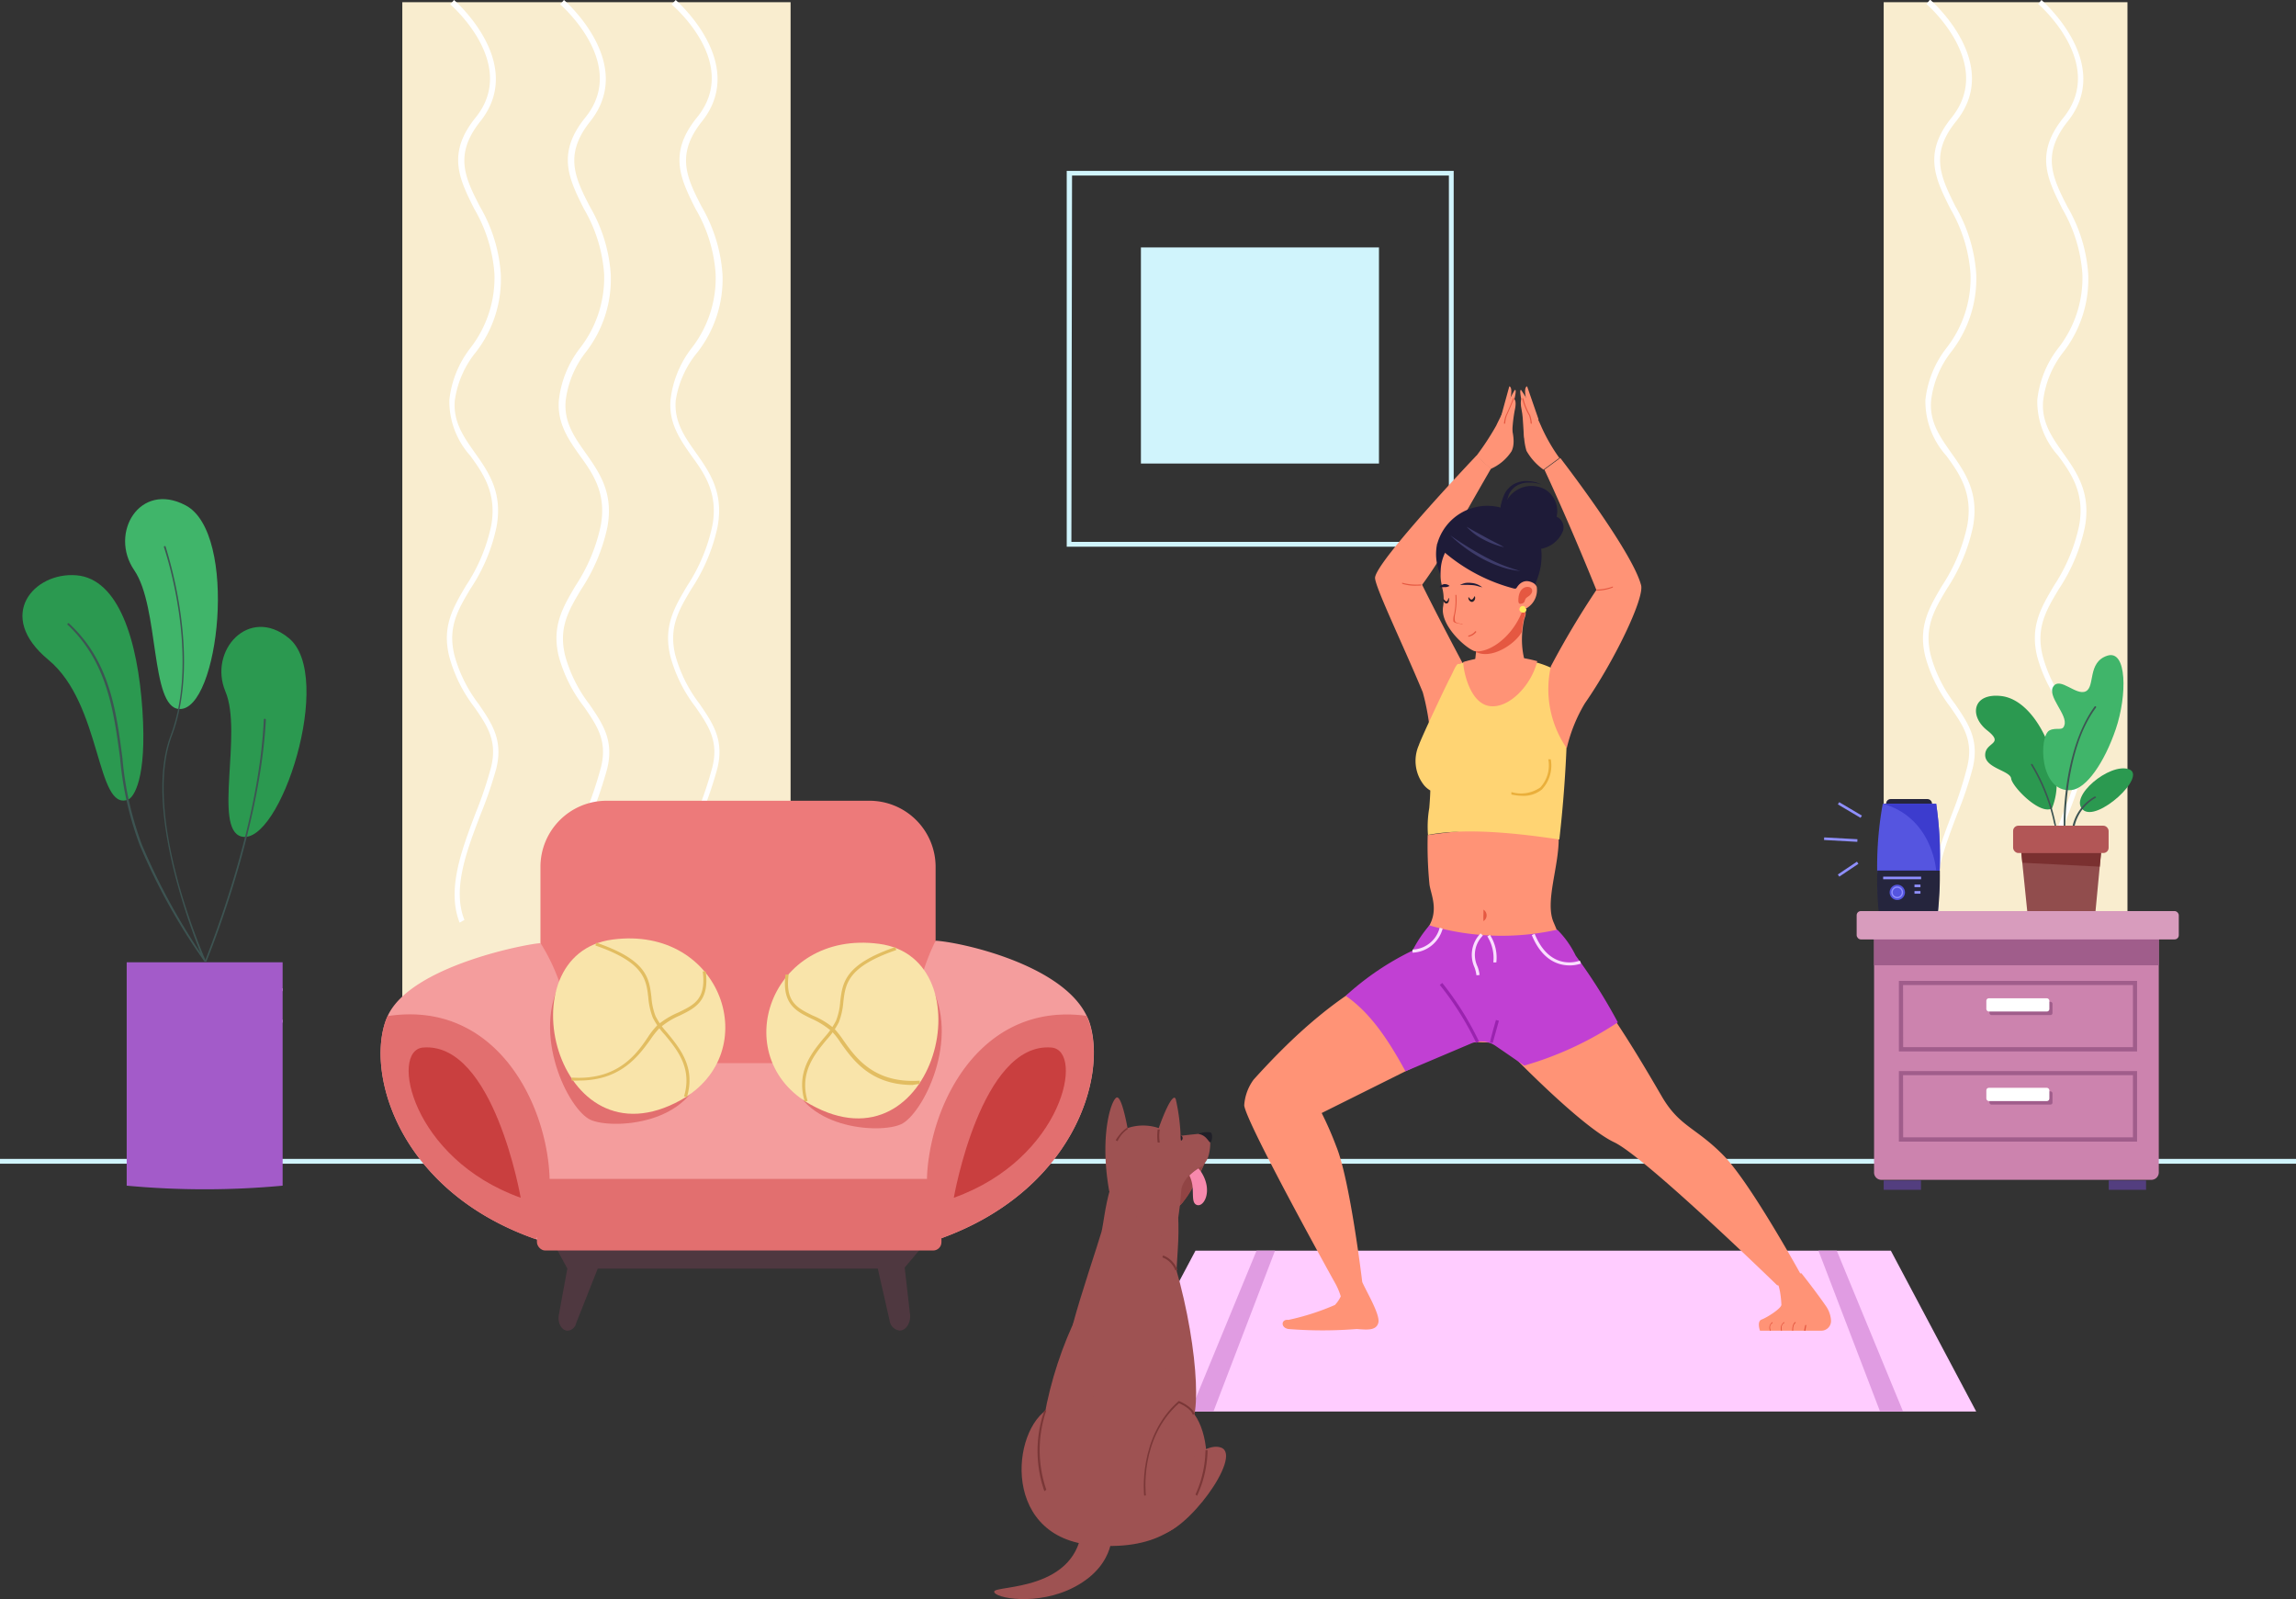 <svg xmlns="http://www.w3.org/2000/svg" viewBox="0 0 176.69 123.05"><rect x="0" y="0" width="176.69" height="123.05" fill="#333333" stroke="none"/><defs><style>.cls-1{fill:#d0f4fc;}.cls-2{fill:#f9edcf;}.cls-3{fill:#fff;}.cls-4{fill:#ed7a7a;}.cls-5{fill:#4f3840;}.cls-6{fill:#f49d9d;}.cls-7{fill:#e26f6f;}.cls-8{fill:#c93f3f;}.cls-9{fill:#f9e4aa;}.cls-10{fill:#e2bd61;}.cls-11{fill:#edb2e1;}.cls-12{fill:#533e7f;}.cls-13{fill:#a35bc9;}.cls-14{fill:#40b56a;}.cls-15{fill:#2b9950;}.cls-16{fill:#3d5452;}.cls-17{fill:#914d4d;}.cls-18{fill:#7a3030;}.cls-19{fill:#b25656;}.cls-20{fill:#cc83ae;}.cls-21{fill:#a05d8b;}.cls-22{fill:#d89cbd;}.cls-23{fill:#25253d;}.cls-24{fill:#5555e0;}.cls-25{fill:#8f8fff;}.cls-26{fill:#3c3cce;}.cls-27{fill:#fcf;}.cls-28{fill:#e09ce2;}.cls-29{fill:#9e5252;}.cls-30{fill:#202028;}.cls-31{fill:#914444;}.cls-32{fill:#f789ad;}.cls-33{fill:#7a3737;}.cls-34{fill:#ff9376;}.cls-35{fill:#ffd473;}.cls-36{fill:#e55841;}.cls-37{fill:#1e1b38;}.cls-38{fill:#3e3c6b;}.cls-39{fill:#241f28;}.cls-40{fill:#eaaf3b;}.cls-41{fill:#ffec5f;}.cls-42{fill:#c140d3;}.cls-43{fill:#fadeff;}.cls-44{fill:#9a23af;}</style></defs><g id="Слой_2" data-name="Слой 2"><g id="Слой_5" data-name="Слой 5"><rect class="cls-1" y="89.18" width="176.69" height="0.37"/><rect class="cls-2" x="30.96" y="0.17" width="29.88" height="78.73"/><path class="cls-3" d="M35.37,71c-1-2.54.14-5.56,1.25-8.48A29.72,29.72,0,0,0,37.8,59c.48-2-.3-3.15-1.3-4.59a11.1,11.1,0,0,1-1.93-3.9c-.57-2.31.3-3.76,1.29-5.44a13.37,13.37,0,0,0,1.94-4.62c.45-2.46-.6-4-1.61-5.38a6.29,6.29,0,0,1-1.61-4.29,7.9,7.9,0,0,1,1.62-4,8.82,8.82,0,0,0,1.85-5.72,11.5,11.5,0,0,0-1.56-5c-1.14-2.28-2.12-4.25.1-7C39.94,4.93,34.71.38,34.65.34L34.94,0c.06.05,5.61,4.88,2,9.37-2,2.53-1.16,4.3,0,6.54a11.85,11.85,0,0,1,1.6,5.19,9.15,9.15,0,0,1-1.92,6A7.53,7.53,0,0,0,35,30.82c-.14,1.63.67,2.78,1.53,4,1.07,1.51,2.17,3.08,1.68,5.72a13.49,13.49,0,0,1-2,4.76c-1,1.66-1.76,3-1.24,5.12a10.86,10.86,0,0,0,1.86,3.75c1,1.47,1.9,2.74,1.37,4.94A31.92,31.92,0,0,1,37,62.63c-1.09,2.84-2.21,5.78-1.26,8.16Z"/><path class="cls-3" d="M43.83,71c-1-2.54.14-5.56,1.25-8.48A29.72,29.72,0,0,0,46.26,59c.48-2-.31-3.15-1.3-4.59A11.11,11.11,0,0,1,43,50.51c-.56-2.31.3-3.76,1.3-5.45a13.42,13.42,0,0,0,1.93-4.61c.46-2.46-.59-4-1.6-5.38-.87-1.23-1.77-2.5-1.62-4.29a8,8,0,0,1,1.63-4,8.82,8.82,0,0,0,1.85-5.72,11.5,11.5,0,0,0-1.56-5c-1.14-2.28-2.12-4.25.1-7C48.4,4.93,43.16.38,43.11.34L43.4,0c.06.05,5.61,4.88,2,9.37-2,2.53-1.16,4.3,0,6.54A11.85,11.85,0,0,1,47,21.1a9.15,9.15,0,0,1-1.92,6,7.53,7.53,0,0,0-1.55,3.75c-.14,1.63.67,2.78,1.53,4,1.07,1.51,2.17,3.08,1.68,5.72a13.86,13.86,0,0,1-2,4.76c-1,1.66-1.77,3-1.25,5.12a10.87,10.87,0,0,0,1.87,3.75c1,1.47,1.9,2.74,1.37,4.94a31.92,31.92,0,0,1-1.19,3.53c-1.09,2.84-2.21,5.78-1.26,8.16Z"/><path class="cls-3" d="M52.4,71c-1-2.54.14-5.56,1.25-8.48A29.72,29.72,0,0,0,54.83,59c.48-2-.31-3.15-1.3-4.59a11.11,11.11,0,0,1-1.94-3.9c-.56-2.31.3-3.76,1.3-5.44a13.56,13.56,0,0,0,1.93-4.62c.46-2.46-.59-4-1.61-5.38-.86-1.23-1.76-2.5-1.61-4.29a8,8,0,0,1,1.63-4,8.76,8.76,0,0,0,1.84-5.72,11.36,11.36,0,0,0-1.55-5c-1.14-2.28-2.12-4.25.1-7C57,4.94,51.9.52,51.68.34L52,0c.05.05,5.61,4.88,2,9.37-2,2.53-1.16,4.3,0,6.54a12,12,0,0,1,1.6,5.19,9.15,9.15,0,0,1-1.92,6A7.63,7.63,0,0,0,52,30.82c-.13,1.63.68,2.78,1.54,4,1.07,1.51,2.17,3.08,1.68,5.72a13.86,13.86,0,0,1-2,4.76c-1,1.66-1.77,3-1.25,5.12a10.87,10.87,0,0,0,1.87,3.75c1,1.47,1.9,2.74,1.37,4.94a30.11,30.11,0,0,1-1.2,3.53c-1.08,2.84-2.2,5.78-1.25,8.16Z"/><rect class="cls-2" x="144.96" y="0.17" width="18.76" height="78.73"/><path class="cls-3" d="M149,71c-1-2.54.14-5.56,1.26-8.48A29.56,29.56,0,0,0,151.39,59c.49-2-.3-3.15-1.3-4.59a11.27,11.27,0,0,1-1.93-3.9c-.56-2.31.3-3.76,1.3-5.45a13.42,13.42,0,0,0,1.93-4.61c.46-2.46-.59-4-1.61-5.38a6.29,6.29,0,0,1-1.61-4.29,7.9,7.9,0,0,1,1.62-4,8.71,8.71,0,0,0,1.85-5.72,11.5,11.5,0,0,0-1.55-5c-1.14-2.28-2.13-4.25.09-7,3.36-4.16-1.88-8.71-1.93-8.75l.28-.34c.06.05,5.62,4.88,2,9.37-2.05,2.53-1.16,4.3-.05,6.54a11.85,11.85,0,0,1,1.6,5.19,9.15,9.15,0,0,1-1.92,6,7.53,7.53,0,0,0-1.55,3.75c-.14,1.63.67,2.78,1.53,4,1.07,1.51,2.18,3.08,1.69,5.72a13.86,13.86,0,0,1-2,4.76c-1,1.66-1.77,3-1.25,5.12a10.7,10.7,0,0,0,1.87,3.75c1,1.47,1.89,2.74,1.36,4.94a28.23,28.23,0,0,1-1.19,3.53c-1.08,2.84-2.2,5.78-1.25,8.16Z"/><path class="cls-3" d="M157.53,71c-1-2.54.14-5.56,1.26-8.48A29.56,29.56,0,0,0,160,59c.48-2-.3-3.15-1.3-4.59a11.27,11.27,0,0,1-1.93-3.9c-.56-2.31.3-3.76,1.3-5.45A13.42,13.42,0,0,0,160,40.45c.46-2.46-.59-4-1.61-5.38a6.29,6.29,0,0,1-1.61-4.29,7.9,7.9,0,0,1,1.62-4,8.76,8.76,0,0,0,1.85-5.72,11.5,11.5,0,0,0-1.55-5c-1.14-2.28-2.13-4.25.09-7,3.35-4.16-1.88-8.71-1.94-8.75L157.1,0c.06.05,5.62,4.88,2,9.37-2,2.53-1.15,4.3,0,6.54a11.85,11.85,0,0,1,1.6,5.19,9.15,9.15,0,0,1-1.92,6,7.53,7.53,0,0,0-1.55,3.75c-.14,1.63.67,2.78,1.53,4,1.07,1.51,2.17,3.08,1.68,5.72a13.67,13.67,0,0,1-2,4.76c-1,1.66-1.77,3-1.25,5.12A10.7,10.7,0,0,0,159,54.16c1,1.47,1.89,2.74,1.36,4.94a30,30,0,0,1-1.19,3.53c-1.08,2.84-2.21,5.78-1.25,8.16Z"/><path class="cls-1" d="M111.87,42.07H82.09V13.15h29.78ZM82.45,41.7H111.5V13.51h-29Z"/><rect class="cls-1" x="87.8" y="19.04" width="18.32" height="16.63"/><path class="cls-4" d="M72,66.71V83.36H43.82a2.22,2.22,0,0,1-2.23-2.22V66.71a5.09,5.09,0,0,1,5.08-5.09H66.88A5.09,5.09,0,0,1,72,66.71Z"/><path class="cls-5" d="M42.82,96.07l.84,1.55L43,101.21c-.1.61.23,1.19.69,1.19h0a.72.72,0,0,0,.64-.56L46,97.62H67.55l.91,4a.88.88,0,0,0,.77.77h0c.5,0,.88-.6.8-1.27l-.41-3.58,1.54-1.82Z"/><path class="cls-6" d="M72,81.81V94.89A1.21,1.21,0,0,1,70.73,96H42.78A1.14,1.14,0,0,1,41.58,95V81.81Z"/><path class="cls-6" d="M43,91.57a10.3,10.3,0,0,1-1.13,4c-.24-.08-.47-.15-.7-.24C30.93,91.73,28.24,83,29.63,78.7a4.5,4.5,0,0,1,.2-.51c1.79-3.92,11-5.61,11.77-5.61a15,15,0,0,1,2.25,9.14C44.21,86.41,43.1,90.16,43,91.57Z"/><path class="cls-6" d="M72.4,95.3c-.27.1-.55.2-.84.29a4.21,4.21,0,0,1-.17-3.31h0a2.09,2.09,0,0,1,.08-.23,9.61,9.61,0,0,0,0-3c-.19-2.44-1.25-4.1-1.11-7.21A17.09,17.09,0,0,1,72,72.39c1.87.1,9.71,1.8,11.62,5.77a3.25,3.25,0,0,1,.23.54C85.21,82.94,82.55,91.64,72.4,95.3Z"/><path class="cls-7" d="M41.58,94.82a2.11,2.11,0,0,1-.38.53C30.93,91.73,28.24,83,29.63,78.7a4.5,4.5,0,0,1,.2-.51C40.42,76.58,44,90,41.58,94.82Z"/><path class="cls-8" d="M40.07,92.17c-8.4-3-10.1-11.35-7.51-11.56C38,80.17,40.07,92.17,40.07,92.17Z"/><rect class="cls-7" x="41.32" y="90.72" width="31.13" height="5.51" rx="0.64"/><path class="cls-7" d="M72.4,95.3a1.86,1.86,0,0,1-.33-.48,7,7,0,0,1-.68-2.54h0a12.84,12.84,0,0,1,.1-3.25c.81-5.49,4.75-11.85,12.11-10.86a3.25,3.25,0,0,1,.23.54C85.21,82.94,82.55,91.64,72.4,95.3Z"/><path class="cls-8" d="M73.4,92.17c8.4-3,10.1-11.35,7.51-11.56C75.49,80.17,73.4,92.17,73.4,92.17Z"/><path class="cls-7" d="M71.54,75.68C74,79.9,71,85.74,69.35,86.51s-7.84.39-8.61-4.1S71.54,75.68,71.54,75.68Z"/><path class="cls-9" d="M62.38,85C72,90.37,76.06,73.74,67.65,72.63S55.89,81.36,62.38,85Z"/><path class="cls-10" d="M61.93,84.77c-.69-2.28.53-3.76,1.51-4.94a6.1,6.1,0,0,0,.9-1.29,5,5,0,0,0,.32-1.47c.18-1.47.34-2.85,4.24-4.19l.07.23c-3.75,1.29-3.91,2.6-4.07,4a5.56,5.56,0,0,1-.34,1.54A5.83,5.83,0,0,1,63.62,80c-.94,1.14-2.12,2.56-1.47,4.72Z"/><path class="cls-10" d="M70.22,83.49c-3.24,0-4.6-1.95-5.53-3.25a5.26,5.26,0,0,0-.66-.85,6.32,6.32,0,0,0-1.58-1c-1.18-.57-2.29-1.11-2-3.4l.24,0c-.28,2.12.67,2.58,1.86,3.16a6.2,6.2,0,0,1,1.65,1,7.77,7.77,0,0,1,.69.88c.94,1.34,2.36,3.36,5.89,3.13l0,.24Z"/><path class="cls-7" d="M43.25,75.35c-2.42,4.22.51,10.06,2.19,10.82s7.84.39,8.61-4.1S43.25,75.35,43.25,75.35Z"/><path class="cls-9" d="M52.4,84.65C42.76,90,38.72,73.41,47.14,72.3S58.9,81,52.4,84.65Z"/><path class="cls-10" d="M52.86,84.43l-.22-.06c.65-2.17-.53-3.59-1.47-4.73a5.79,5.79,0,0,1-.94-1.34,5.56,5.56,0,0,1-.34-1.54c-.16-1.39-.32-2.7-4.07-4l.07-.22c3.9,1.34,4.06,2.72,4.24,4.18a5,5,0,0,0,.32,1.48,6,6,0,0,0,.9,1.28C52.33,80.68,53.55,82.15,52.86,84.43Z"/><path class="cls-10" d="M44.57,83.15a5.72,5.72,0,0,1-.58,0l0-.23c3.52.24,5-1.79,5.89-3.14a6,6,0,0,1,.69-.87,6.31,6.31,0,0,1,1.64-1c1.2-.59,2.14-1,1.87-3.16l.23,0c.3,2.28-.81,2.82-2,3.4a5.84,5.84,0,0,0-1.59,1,6.32,6.32,0,0,0-.66.84C49.17,81.21,47.81,83.15,44.57,83.15Z"/><rect class="cls-11" x="9.76" y="76.05" width="11.99" height="0.22"/><rect class="cls-11" x="9.76" y="78.47" width="11.99" height="0.22"/><rect class="cls-12" x="144.96" y="90.84" width="2.87" height="0.72"/><rect class="cls-12" x="162.28" y="90.84" width="2.87" height="0.72"/><path class="cls-13" d="M21.75,91.24a64.85,64.85,0,0,1-12,0V74.05h12Z"/><path class="cls-14" d="M13.79,54.56c-2.24-.13-1.51-7.83-3.46-10.68s.42-6.85,3.94-5C18.37,41,16.86,54.73,13.79,54.56Z"/><path class="cls-15" d="M18.57,64.37c-2.17-.58.11-8-1.22-11.15s1.8-6.63,4.87-4.12C25.8,52,21.55,65.16,18.57,64.37Z"/><path class="cls-15" d="M9.86,61.53c-2.47.95-2-7.34-6.13-10.75S2.63,44,5.88,44.27s4.72,5,5.08,10.37S10.26,61.37,9.86,61.53Z"/><path class="cls-16" d="M15.8,74a.07.07,0,0,1-.06,0,47.1,47.1,0,0,1-5-9,25.49,25.49,0,0,1-1.5-6.67c-.48-3.63-1-7.37-4-10.22A.08.08,0,1,1,5.34,48c3.1,2.89,3.6,6.66,4.08,10.32A25.2,25.2,0,0,0,10.92,65a50,50,0,0,0,4.52,8.35c-1-2.53-4.32-11.42-2.31-16.75,2.32-6.16-.47-14.37-.5-14.45a.1.1,0,0,1,0-.11.09.09,0,0,1,.11,0c0,.09,2.84,8.35.49,14.57s2.55,17.19,2.6,17.31a.08.08,0,0,1,0,.1Z"/><path class="cls-16" d="M15.8,74h0a.07.07,0,0,1,0-.1c0-.1,4.11-9.87,4.5-18.51a.07.07,0,0,1,.08-.08.08.08,0,0,1,.08.09C20,64.1,15.92,73.89,15.88,74A.08.08,0,0,1,15.8,74Z"/><path class="cls-15" d="M160.28,62.3c-1.07-1,2.05-3.61,3.54-3.11S161.35,63.35,160.28,62.3Z"/><path class="cls-15" d="M157.91,62.21c-.95.52-3.07-1.69-3.14-2.3s-2-.79-2-1.81,1.54-.8.15-1.9-1.13-2.88,1.07-2.64,3.85,3.33,4.18,5.72A5.13,5.13,0,0,1,157.91,62.21Z"/><path class="cls-14" d="M159.39,60.8c-2.48.21-2.5-4.21-1.66-4.6.54-.26,1,.09,1.13-.38.31-.8-1.36-2.24-.84-3s1.75.74,2.49.38.11-2.23,1.65-2.74,1.54,3.07.66,5.65S160.55,60.7,159.39,60.8Z"/><path class="cls-17" d="M161.24,70.34a10.45,10.45,0,0,1-5.21,0l-.57-5.59h6.31Z"/><polygon class="cls-18" points="155.56 65.64 155.63 66.39 161.59 66.69 161.69 65.64 155.56 65.64"/><path class="cls-16" d="M159.54,63.7h0a.07.07,0,0,1-.06-.07,3.49,3.49,0,0,1,1.71-2.33s.08,0,.09,0a.06.06,0,0,1,0,.09,3.35,3.35,0,0,0-1.64,2.23A.06.06,0,0,1,159.54,63.7Z"/><path class="cls-16" d="M158.27,63.76h-.14c0-.11,0-.23-.06-.39a14.43,14.43,0,0,0-1.76-4.49.07.07,0,0,1,0-.09s.08,0,.09,0a14.59,14.59,0,0,1,1.79,4.56C158.23,63.52,158.25,63.65,158.27,63.76Z"/><path class="cls-16" d="M161.3,54.45c-2,2.68-2.31,7-2.36,8.91,0,.15,0,.28,0,.4h-.13v-.4c0-1.91.39-6.28,2.39-9a.07.07,0,0,1,.09,0A.08.08,0,0,1,161.3,54.45Z"/><rect class="cls-19" x="154.92" y="63.54" width="7.35" height="2.1" rx="0.4"/><path class="cls-20" d="M166.13,72.23v18a.57.57,0,0,1-.57.56H144.79a.56.56,0,0,1-.57-.56v-18Z"/><rect class="cls-21" x="144.22" y="72.23" width="21.91" height="2.05"/><rect class="cls-22" x="142.88" y="70.11" width="24.79" height="2.18" rx="0.32"/><path class="cls-21" d="M164.46,80.91H146.13V75.48h18.33Zm-18-.33h17.68V75.8H146.45Z"/><path class="cls-21" d="M164.46,87.85H146.13V82.42h18.33Zm-18-.33h17.68V82.74H146.45Z"/><rect class="cls-21" x="153.1" y="77.09" width="4.85" height="1.02" rx="0.15"/><rect class="cls-3" x="152.86" y="76.82" width="4.85" height="1.02" rx="0.19"/><rect class="cls-21" x="153.1" y="83.98" width="4.85" height="1.02" rx="0.15"/><rect class="cls-3" x="152.86" y="83.71" width="4.85" height="1.02" rx="0.19"/><path class="cls-23" d="M148.32,62.2H145.5a.35.35,0,0,1-.35-.36h0a.35.35,0,0,1,.35-.35h2.82a.36.36,0,0,1,.36.35h0A.36.36,0,0,1,148.32,62.2Z"/><path class="cls-24" d="M149.27,67c0,1-.07,2-.13,3.11h-4.46a26.86,26.86,0,0,1,.21-8.26H149A27.84,27.84,0,0,1,149.27,67Z"/><path class="cls-23" d="M149.14,70.11h-4.57a25,25,0,0,1-.1-3.12h4.81A25.39,25.39,0,0,1,149.14,70.11Z"/><path class="cls-24" d="M146.6,68.67a.6.6,0,0,1-.59.59.59.59,0,0,1,0-1.18A.6.6,0,0,1,146.6,68.67Z"/><path class="cls-25" d="M146,69.12a.45.45,0,1,1,.45-.45A.45.45,0,0,1,146,69.12Zm0-.8a.35.35,0,0,0,0,.7.35.35,0,0,0,0-.7Z"/><rect class="cls-25" x="144.92" y="67.46" width="2.92" height="0.2"/><rect class="cls-25" x="147.33" y="68.07" width="0.46" height="0.2"/><rect class="cls-25" x="147.33" y="68.57" width="0.46" height="0.2"/><path class="cls-26" d="M149.27,67H149s-.26-4.08-4.11-5.15H149A27.84,27.84,0,0,1,149.27,67Z"/><rect class="cls-25" x="142.26" y="61.32" width="0.2" height="2.03" transform="translate(16.19 153.07) rotate(-59.37)"/><polygon class="cls-25" points="142.93 64.78 140.37 64.64 140.38 64.44 142.94 64.58 142.93 64.78"/><rect class="cls-25" x="141.34" y="66.78" width="1.77" height="0.2" transform="translate(-13.16 90.48) rotate(-33.82)"/><polygon class="cls-27" points="152.08 108.62 85.43 108.62 92 96.24 145.51 96.24 152.08 108.62"/><polygon class="cls-28" points="96.7 96.24 91.6 108.62 93.38 108.62 98.12 96.24 96.7 96.24"/><polygon class="cls-28" points="141.35 96.24 146.45 108.62 144.68 108.62 139.94 96.24 141.35 96.24"/><path class="cls-29" d="M92.84,89.32a3.1,3.1,0,0,0-.21.36h0A15.81,15.81,0,0,1,91,92.55a1.64,1.64,0,0,1-.17.18,1.47,1.47,0,0,1-1.21.53c-1.6-.14-1.55-5.59-1.55-5.59,2.31-.17,4.4-.5,4.8-.44S93.18,88.79,92.84,89.32Z"/><path class="cls-30" d="M92.21,87.26c.65.08.81.69.94.64s.21-.67,0-.76A1.72,1.72,0,0,0,92.21,87.26Z"/><path class="cls-31" d="M92.62,89.69l-.22.44c-.19.4-.4.84-.62,1.26A6.26,6.26,0,0,1,91,92.55a1.64,1.64,0,0,1-.17.18,2.59,2.59,0,0,1,.67-2.27,3.71,3.71,0,0,1,.7-.55A3.61,3.61,0,0,1,92.62,89.69Z"/><path class="cls-32" d="M92.12,92.73c-.39-.12-.29-.68-.34-1.34a2.53,2.53,0,0,0-.25-.93,3.71,3.71,0,0,1,.7-.55l.17.22C93.37,91.56,92.68,92.9,92.12,92.73Z"/><path class="cls-30" d="M91,87.53a.21.21,0,0,1-.11.25c-.08,0-.09-.13-.11-.25s0-.17,0-.19S91,87.41,91,87.53Z"/><path class="cls-29" d="M84.72,118.78c-9.45.14-2.42-21.55,2.36-22.23s2.86,3.84,3.35,10.6C90.9,113.56,91.9,118.67,84.72,118.78Z"/><path class="cls-29" d="M83.88,118.88c-7.08-.76-5.95-9.54-2.81-10.66s8.65-1.85,10.69.43S93.89,119.94,83.88,118.88Z"/><path class="cls-29" d="M82.54,102c.66-2.48,1.93-6.17,2.22-7.19s.51-5.87,3.1-6.27,3,4.29,2.78,7.56-.3,7.73-.3,7.73Z"/><path class="cls-29" d="M88.89,114.88s3.41-4.13,5.09-3.48-2.72,6.63-4.84,6.71S88.89,114.88,88.89,114.88Z"/><path class="cls-29" d="M89.69,95.1c2.31,6.43,2.89,13.66,1.88,14.55s-2.09-5.78-2.09-5.78Z"/><path class="cls-29" d="M90.44,95c-.45,1.48-5.08-3.34-5.08-3.34-.79-4.43.22-7.22.61-7.21s.8,2.36.8,2.36a3.73,3.73,0,0,1,2.4,0s.84-2.43,1.24-2.34c0,0,0,0,.07.11a15.16,15.16,0,0,1,.38,3A25.41,25.41,0,0,1,90.44,95Z"/><path class="cls-29" d="M83.28,117.35c-.25,5.14-6.69,4.63-6.77,5.12s3.33,1.18,6.22-.37c3.25-1.74,2.84-4.45,2.84-4.45Z"/><path class="cls-33" d="M80.37,114.75a9.44,9.44,0,0,1,0-6.21l.15,0a9.36,9.36,0,0,0,0,6.1Z"/><path class="cls-33" d="M88.05,115.09s-.51-4.5,2.65-7.27l0,0,.05,0s1,.4,1.2,1l-.16.05c-.13-.47-.87-.81-1.06-.89-3.06,2.71-2.56,7-2.55,7.09Z"/><path class="cls-33" d="M92.12,115.11,92,115a8.54,8.54,0,0,0,.77-3.4h.16A8.75,8.75,0,0,1,92.12,115.11Z"/><path class="cls-33" d="M86,87.82l-.14-.08c.5-.8.9-.95.92-1l0,.15A2.26,2.26,0,0,0,86,87.82Z"/><path class="cls-33" d="M89.09,87.92a3.72,3.72,0,0,1,0-1h.16a3.32,3.32,0,0,0,0,1Z"/><path class="cls-33" d="M90.45,97.76a1.69,1.69,0,0,0-1-1l.06-.15a1.85,1.85,0,0,1,1.1,1.13Z"/><path class="cls-34" d="M135.44,102.4h4.72a.75.75,0,0,0,.74-.86,2.17,2.17,0,0,0-.36-1c-.79-1.15-1.91-2.56-1.91-2.56l-2.19.28s.55.15.65,2.14c0,.29-1.13,1-1.52,1.14S135.44,102.4,135.44,102.4Z"/><path class="cls-34" d="M102.69,98.64a5.24,5.24,0,0,1,.49,1.12,2.53,2.53,0,0,1-.45.66,18.9,18.9,0,0,1-3.58,1.15c-.56-.08-.62.6,0,.7a33,33,0,0,0,5.26,0c.78.06,1.5.14,1.66-.48s-.92-2.4-1.24-3.14S102.69,98.64,102.69,98.64Z"/><path class="cls-34" d="M118.4,32.27l-.88-2.54s-.28,0-.09.92c.14.66,0,1.51.13,1.93S118.4,32.27,118.4,32.27Z"/><path class="cls-34" d="M115.46,32.24l.69-2.51s.28,0,.09.92c-.14.66,0,1.51-.13,1.93S115.46,32.24,115.46,32.24Z"/><path class="cls-34" d="M112.54,51c-1.91-3.59-3.1-6-3.1-6a28.44,28.44,0,0,0,1.82-2.8c1.3-2.37,3.48-6.14,3.48-6.14l-1.12-1s-7.61,8-7.8,9.37c-.08.59,2.17,5.22,3.67,8.84a17.59,17.59,0,0,1,.59,3.48C111.05,55.5,113.23,53.12,112.54,51Z"/><path class="cls-34" d="M109.87,64.26A30.4,30.4,0,0,0,110,68c.07.79.87,2.15-.27,3.62a11.17,11.17,0,0,0-1.62,4h13.23s-1.1-3.08-1.78-4.64.39-4.2.39-6.43C120,62.78,109.87,64.26,109.87,64.26Z"/><path class="cls-35" d="M120.64,53.17A99.4,99.4,0,0,1,120,64.6c-3.92-.59-7.48-.86-10.11-.35a8.42,8.42,0,0,1,.1-2.07c.07-.82.08-1.35.08-1.35a1.86,1.86,0,0,1-.47-.39,3,3,0,0,1-.41-3.1c.16-.52,2.17-4.76,2.39-5.16s.44-1,.62-1.09l.14,0a4.78,4.78,0,0,1,.7-.22l.09,0,.26,0,.64-.1a9,9,0,0,1,3.1.08,3.12,3.12,0,0,1,.44.09,1.6,1.6,0,0,0,.75.06,7.78,7.78,0,0,1,1.8.78,3.59,3.59,0,0,1,.56.61Z"/><path class="cls-34" d="M117.41,46.59l0,.14h0a.24.24,0,0,1,0,.08.75.75,0,0,0,0,.16c0,.05,0,.1,0,.15a.36.36,0,0,0,0,.1c0,.17-.1.35-.13.5a8,8,0,0,0-.13.91,6.39,6.39,0,0,0,.15,2.09,2.52,2.52,0,0,0,.12.42c-3.19,2.26-4,.07-4,.07s.06-.26.09-.38.06-.58.09-.66a.13.13,0,0,1,0-.06,5,5,0,0,0,.15-.52c0-.07,0-.13,0-.21a5,5,0,0,0,0-.87s0,0,0,0a3.07,3.07,0,0,0-.06-.52c-.1-.45.31-.74.89-.95a8.88,8.88,0,0,1,2.12-.36h.18l.29,0h.35Z"/><path class="cls-36" d="M117.37,46.73h0a.24.24,0,0,1,0,.08.75.75,0,0,0,0,.16c0,.05,0,.1,0,.15a.36.36,0,0,0,0,.1c0,.17-.1.35-.13.5a8,8,0,0,0-.13.91c-.47.89-2.3,2.15-3.53,1.54a.13.13,0,0,1,0-.06,5,5,0,0,0,.15-.52c0-.07,0-.13,0-.21a5,5,0,0,0,0-.87l2-1.23,1-.58.13-.08.14-.09.19-.12h0l.08.05h0l0,0a.28.28,0,0,1,.09.1A.29.29,0,0,1,117.37,46.73Z"/><path class="cls-37" d="M118.62,37.29a2.66,2.66,0,0,0-1-.15,1.75,1.75,0,0,0-1,.3,1.49,1.49,0,0,0-.58.85,1.46,1.46,0,0,0-.05.2c0,.11,0,.22-.06.33v.54h-.45a2.48,2.48,0,0,0,0-.27c0-.11,0-.22.05-.33a3.22,3.22,0,0,1,.18-.58,1.81,1.81,0,0,1,.78-.92,2,2,0,0,1,1.16-.23A2.3,2.3,0,0,1,118.62,37.29Z"/><path class="cls-37" d="M120.28,40.86a2.24,2.24,0,0,1-1.68,1.37,3.24,3.24,0,0,1-.82.11,2.75,2.75,0,0,1-1.07-.2l-.16-.07a1.79,1.79,0,0,1-.9-.9h0a1.44,1.44,0,0,1-.09-.87.09.09,0,0,1,0,0,3.58,3.58,0,0,1,.11-.9,1.17,1.17,0,0,1,0-.2,2.84,2.84,0,0,1,.27-.66,2.18,2.18,0,0,1,2.94-.89,1.94,1.94,0,0,1,.91,2.11A.91.91,0,0,1,120.28,40.86Z"/><path class="cls-37" d="M118.18,44.84a1.63,1.63,0,0,1-.09.19l-.07.16-.1.18h0a6.25,6.25,0,0,1-.4.6h0a.76.76,0,0,1-.13.17c0,.05-.08.11-.12.15l0,.06-.08.09h0s0,0,0,0a3.92,3.92,0,0,1-.31.28,1.72,1.72,0,0,1-1,.42h-.22a4.59,4.59,0,0,1-1.3-.3,10,10,0,0,1-1.2-.54l0,0c-.41-.21-.76-.43-1-.61l-.08,0c-.37-.24-.6-.41-.6-.41a.41.41,0,0,1,0-.09L111.2,45a5.06,5.06,0,0,1-.47-1.09,3.84,3.84,0,0,1-.16-1.93,4,4,0,0,1,4.92-2.92l.23.07.2.05a5.5,5.5,0,0,1,.82.38,3.57,3.57,0,0,1,1.86,2.65A5,5,0,0,1,118.18,44.84Z"/><path class="cls-34" d="M117.46,44.72c0,.15,0,.3,0,.45a.34.34,0,0,1,0,.1,5.25,5.25,0,0,1-.16,1,.19.19,0,0,1,0,.07v0a.38.38,0,0,1,0,.1l0,.13a1.4,1.4,0,0,1-.09.29l-.06.16c-.06.15-.12.3-.19.44-.88,1.82-2.47,2.75-3.4,2.66a.61.61,0,0,1-.22-.07c-.77-.37-2.5-2-2.29-3.34a3.57,3.57,0,0,0-.07-1.51l0-.08a3.16,3.16,0,0,1-.11-.6,4.7,4.7,0,0,1,0-.65,3.34,3.34,0,0,1,.36-1.38,3,3,0,0,1,.88-1,.15.15,0,0,0,.06-.05,3.65,3.65,0,0,1,1.26-.53l.2,0h0a3.18,3.18,0,0,1,.43-.06,3.24,3.24,0,0,1,1.72.33h0a2.75,2.75,0,0,1,1.06,1A4.6,4.6,0,0,1,117.46,44.72Z"/><path class="cls-37" d="M118.18,44.84c0,.18,0,.29,0,.32h0l-.15,0-.22,0-.37.05-.26,0-.63.09a13.51,13.51,0,0,1-5.45-2.85,5.38,5.38,0,0,1-.52-.55,7.77,7.77,0,0,1,2.29-1.47,4.32,4.32,0,0,1,2.7-.28,2.07,2.07,0,0,1,.33.1,3.15,3.15,0,0,1,1.89,2A6.54,6.54,0,0,1,118.18,44.84Z"/><path class="cls-34" d="M117.45,46.82l-.1.06a.63.63,0,0,1-.27,0l-.15,0h0a.31.31,0,0,1-.16-.1.53.53,0,0,1-.09-.11l-.05-.07a.25.25,0,0,1,0-.07,1.4,1.4,0,0,1,0-1.13s.27-.71.91-.68a1.11,1.11,0,0,1,.43.13.53.53,0,0,1,.21.18.35.35,0,0,1,.08.13h0A1.62,1.62,0,0,1,117.45,46.82Z"/><path class="cls-36" d="M116.85,46.06c.07-1,.84-1,1-.78s0,.48-.3.66-.12.41-.41.5S116.83,46.36,116.85,46.06Z"/><path class="cls-38" d="M111.61,41.2A11.23,11.23,0,0,0,114.09,43a9.13,9.13,0,0,0,1.4.61,6.49,6.49,0,0,0,1.5.33,14.35,14.35,0,0,1-1.44-.49,14.1,14.1,0,0,1-1.36-.65A27.41,27.41,0,0,1,111.61,41.2Z"/><path class="cls-38" d="M112.86,40.53a4.48,4.48,0,0,0,1.33,1,6.24,6.24,0,0,0,1.56.58c-.48-.28-1-.52-1.46-.78S113.34,40.82,112.86,40.53Z"/><path class="cls-39" d="M113,46c0,.19.16.33.3.32a.32.32,0,0,0,.21-.39c0-.19-.12.2-.26.21S113,45.84,113,46Z"/><path class="cls-39" d="M111.06,46.12c0,.19.14.34.27.32s.2-.18.18-.38-.07.21-.19.22S111,45.93,111.06,46.12Z"/><path class="cls-36" d="M112.54,48.05V48c-.19,0-.52-.07-.57-.2a1.44,1.44,0,0,1,0-.49,5.46,5.46,0,0,0,.11-1.53H112a5.31,5.31,0,0,1-.1,1.5,1.32,1.32,0,0,0-.05.55C112,48,112.48,48,112.54,48.05Z"/><path class="cls-36" d="M113,49a1,1,0,0,0,.62-.38l-.08-.06a.94.94,0,0,1-.55.35Z"/><path class="cls-40" d="M117.13,61.24a2.23,2.23,0,0,0,1.53-.49,2.69,2.69,0,0,0,.68-2.32l-.19,0a2.51,2.51,0,0,1-.61,2.16,2.58,2.58,0,0,1-2.23.36l0,.19A4.34,4.34,0,0,0,117.13,61.24Z"/><path class="cls-37" d="M114.07,45.2a1.49,1.49,0,0,0-.84-.34,1.7,1.7,0,0,0-.45,0,1.59,1.59,0,0,0-.43.16,6.28,6.28,0,0,1,.87,0,2,2,0,0,1,.42.06Z"/><path class="cls-37" d="M111.55,45.09a1,1,0,0,1-.26.09l-.13,0a2.61,2.61,0,0,1-.31,0h-.08l.06-.08a.66.66,0,0,1,.3-.15h.07A.54.54,0,0,1,111.55,45.09Z"/><path class="cls-41" d="M117.47,46.89a.27.27,0,0,1-.19.25h-.08a.24.24,0,0,1-.18-.07.22.22,0,0,1-.09-.19h0a.27.27,0,0,1,.25-.25h0a.31.31,0,0,1,.2.09.16.16,0,0,1,0,.11A.1.1,0,0,1,117.47,46.89Z"/><path class="cls-34" d="M108.54,74c-5.19,1.9-9.38,6.11-12.06,9.07a3.73,3.73,0,0,0-.73,2c.2,1.44,6.94,13.57,6.94,13.57a2.49,2.49,0,0,0,2.14,0s-.93-7.82-2-10.43a25.81,25.81,0,0,0-1.12-2.56l11-5.48,2.74.08s6,6.33,8.77,7.65c2.39,1.13,12.54,11,12.54,11a2.66,2.66,0,0,0,2-.51s-4-7.31-6.13-9.48-3.38-2.2-4.74-4.53-4.63-8-7.14-10.33A25.22,25.22,0,0,1,108.54,74Z"/><path class="cls-34" d="M118.3,50.88c-.43,1.79-2.11,3.62-3.61,3.46-1.77-.19-2.16-3.37-2.07-3.4A10.22,10.22,0,0,1,118.3,50.88Z"/><path class="cls-34" d="M119.35,51.27a66.57,66.57,0,0,1,3.5-5.87s-.85-2.12-2-4.79c-1.3-3-2-4.47-2-4.47l1.22-.9s5.53,7.15,6.22,9.79c.27,1-2.06,5.84-4.33,9.1a12,12,0,0,0-1.39,3.45A8,8,0,0,1,119.35,51.27Z"/><path class="cls-34" d="M120,35.24a13.74,13.74,0,0,1-1.35-2.33,17.36,17.36,0,0,0-1.6-2.91c-.23,0,.32,1.88.34,2.36a4.68,4.68,0,0,0,.08,2.33,4.51,4.51,0,0,0,1.31,1.45Z"/><path class="cls-34" d="M113.61,35.09a21.12,21.12,0,0,0,1.54-2.35c.11-.26,1.38-2.75,1.44-2.74.22,0-.35,1.74-.37,2.22s.52,1.66.1,2.51a3.64,3.64,0,0,1-1.6,1.35Z"/><path class="cls-34" d="M115.76,32.6l.71-1.91s.29,0,.1.87a11.43,11.43,0,0,0-.2,2.14C116.37,34.14,115.76,32.6,115.76,32.6Z"/><path class="cls-34" d="M117.88,32.56l-.7-1.92s-.27,0-.08.92c.14.66.11,1.72.21,2.15S117.88,32.56,117.88,32.56Z"/><path class="cls-36" d="M117.79,32.59a2.19,2.19,0,0,0-.12-.62,4.76,4.76,0,0,1-.53-1.32l.09,0a4.75,4.75,0,0,0,.52,1.3,2.16,2.16,0,0,1,.13.66Z"/><path class="cls-36" d="M115.83,32.6h-.09a2.24,2.24,0,0,1,.14-.64c.16-.3.57-1.32.57-1.33l.08,0s-.41,1-.57,1.33A2.28,2.28,0,0,0,115.83,32.6Z"/><path class="cls-36" d="M123,45.45h-.15v-.09H123a3.55,3.55,0,0,0,1.12-.23l0,.08A3.43,3.43,0,0,1,123,45.45Z"/><path class="cls-36" d="M109,45.07a3.23,3.23,0,0,1-1.1-.15l0-.08a4,4,0,0,0,1.46.13v.09Z"/><path class="cls-42" d="M110,71.21a19.71,19.71,0,0,0,9.84.33,7.25,7.25,0,0,1,1.42,2,41.72,41.72,0,0,1,3.24,5.13A26,26,0,0,1,117.3,82l-2.24-1.54a2,2,0,0,0-1.9-.14l-5,2.12c-1.39-2.55-2.76-4.54-4.6-5.81a21.5,21.5,0,0,1,5.14-3.48A9.86,9.86,0,0,1,110,71.21Z"/><path class="cls-43" d="M113.62,75.05a2.7,2.7,0,0,0-.15-.61,2.34,2.34,0,0,1,.47-2.61l.18.16a2.09,2.09,0,0,0-.42,2.38,2.44,2.44,0,0,1,.16.66Z"/><path class="cls-43" d="M115.15,74.06l-.23,0a3.14,3.14,0,0,0-.46-2l.2-.12A3.22,3.22,0,0,1,115.15,74.06Z"/><path class="cls-43" d="M120.78,74.29c-.84,0-2.1-.38-2.9-2.33l.22-.1c1.2,2.93,3.38,2.1,3.48,2.06l.08.23A2.66,2.66,0,0,1,120.78,74.29Z"/><path class="cls-43" d="M108.7,73.31h0v-.24a2.23,2.23,0,0,0,2.09-1.68l.23.07A2.5,2.5,0,0,1,108.7,73.31Z"/><path class="cls-44" d="M113.6,80.25a22.86,22.86,0,0,0-2.8-4.46l.19-.15a23.24,23.24,0,0,1,2.83,4.51Z"/><path class="cls-44" d="M114.88,80.25l-.23,0s.1-.48.47-1.76l.23.06C115,79.78,114.88,80.25,114.88,80.25Z"/><path class="cls-36" d="M136.23,102.42a.51.51,0,0,1,.18-.69l0,.08c-.32.17-.15.56-.14.57Z"/><path class="cls-36" d="M137.08,102.42a.56.56,0,0,1,.23-.69l0,.08c-.31.15-.18.57-.18.58Z"/><path class="cls-36" d="M137.92,102.4c0-.61.25-.67.26-.68l0,.09s-.21.07-.19.59Z"/><path class="cls-36" d="M138.93,102.41h-.09a2.72,2.72,0,0,1,.09-.45l.08,0Z"/><path class="cls-36" d="M114.16,70a.52.52,0,0,1,0,.88C114.14,70.51,114.17,70.34,114.16,70Z"/></g></g></svg>